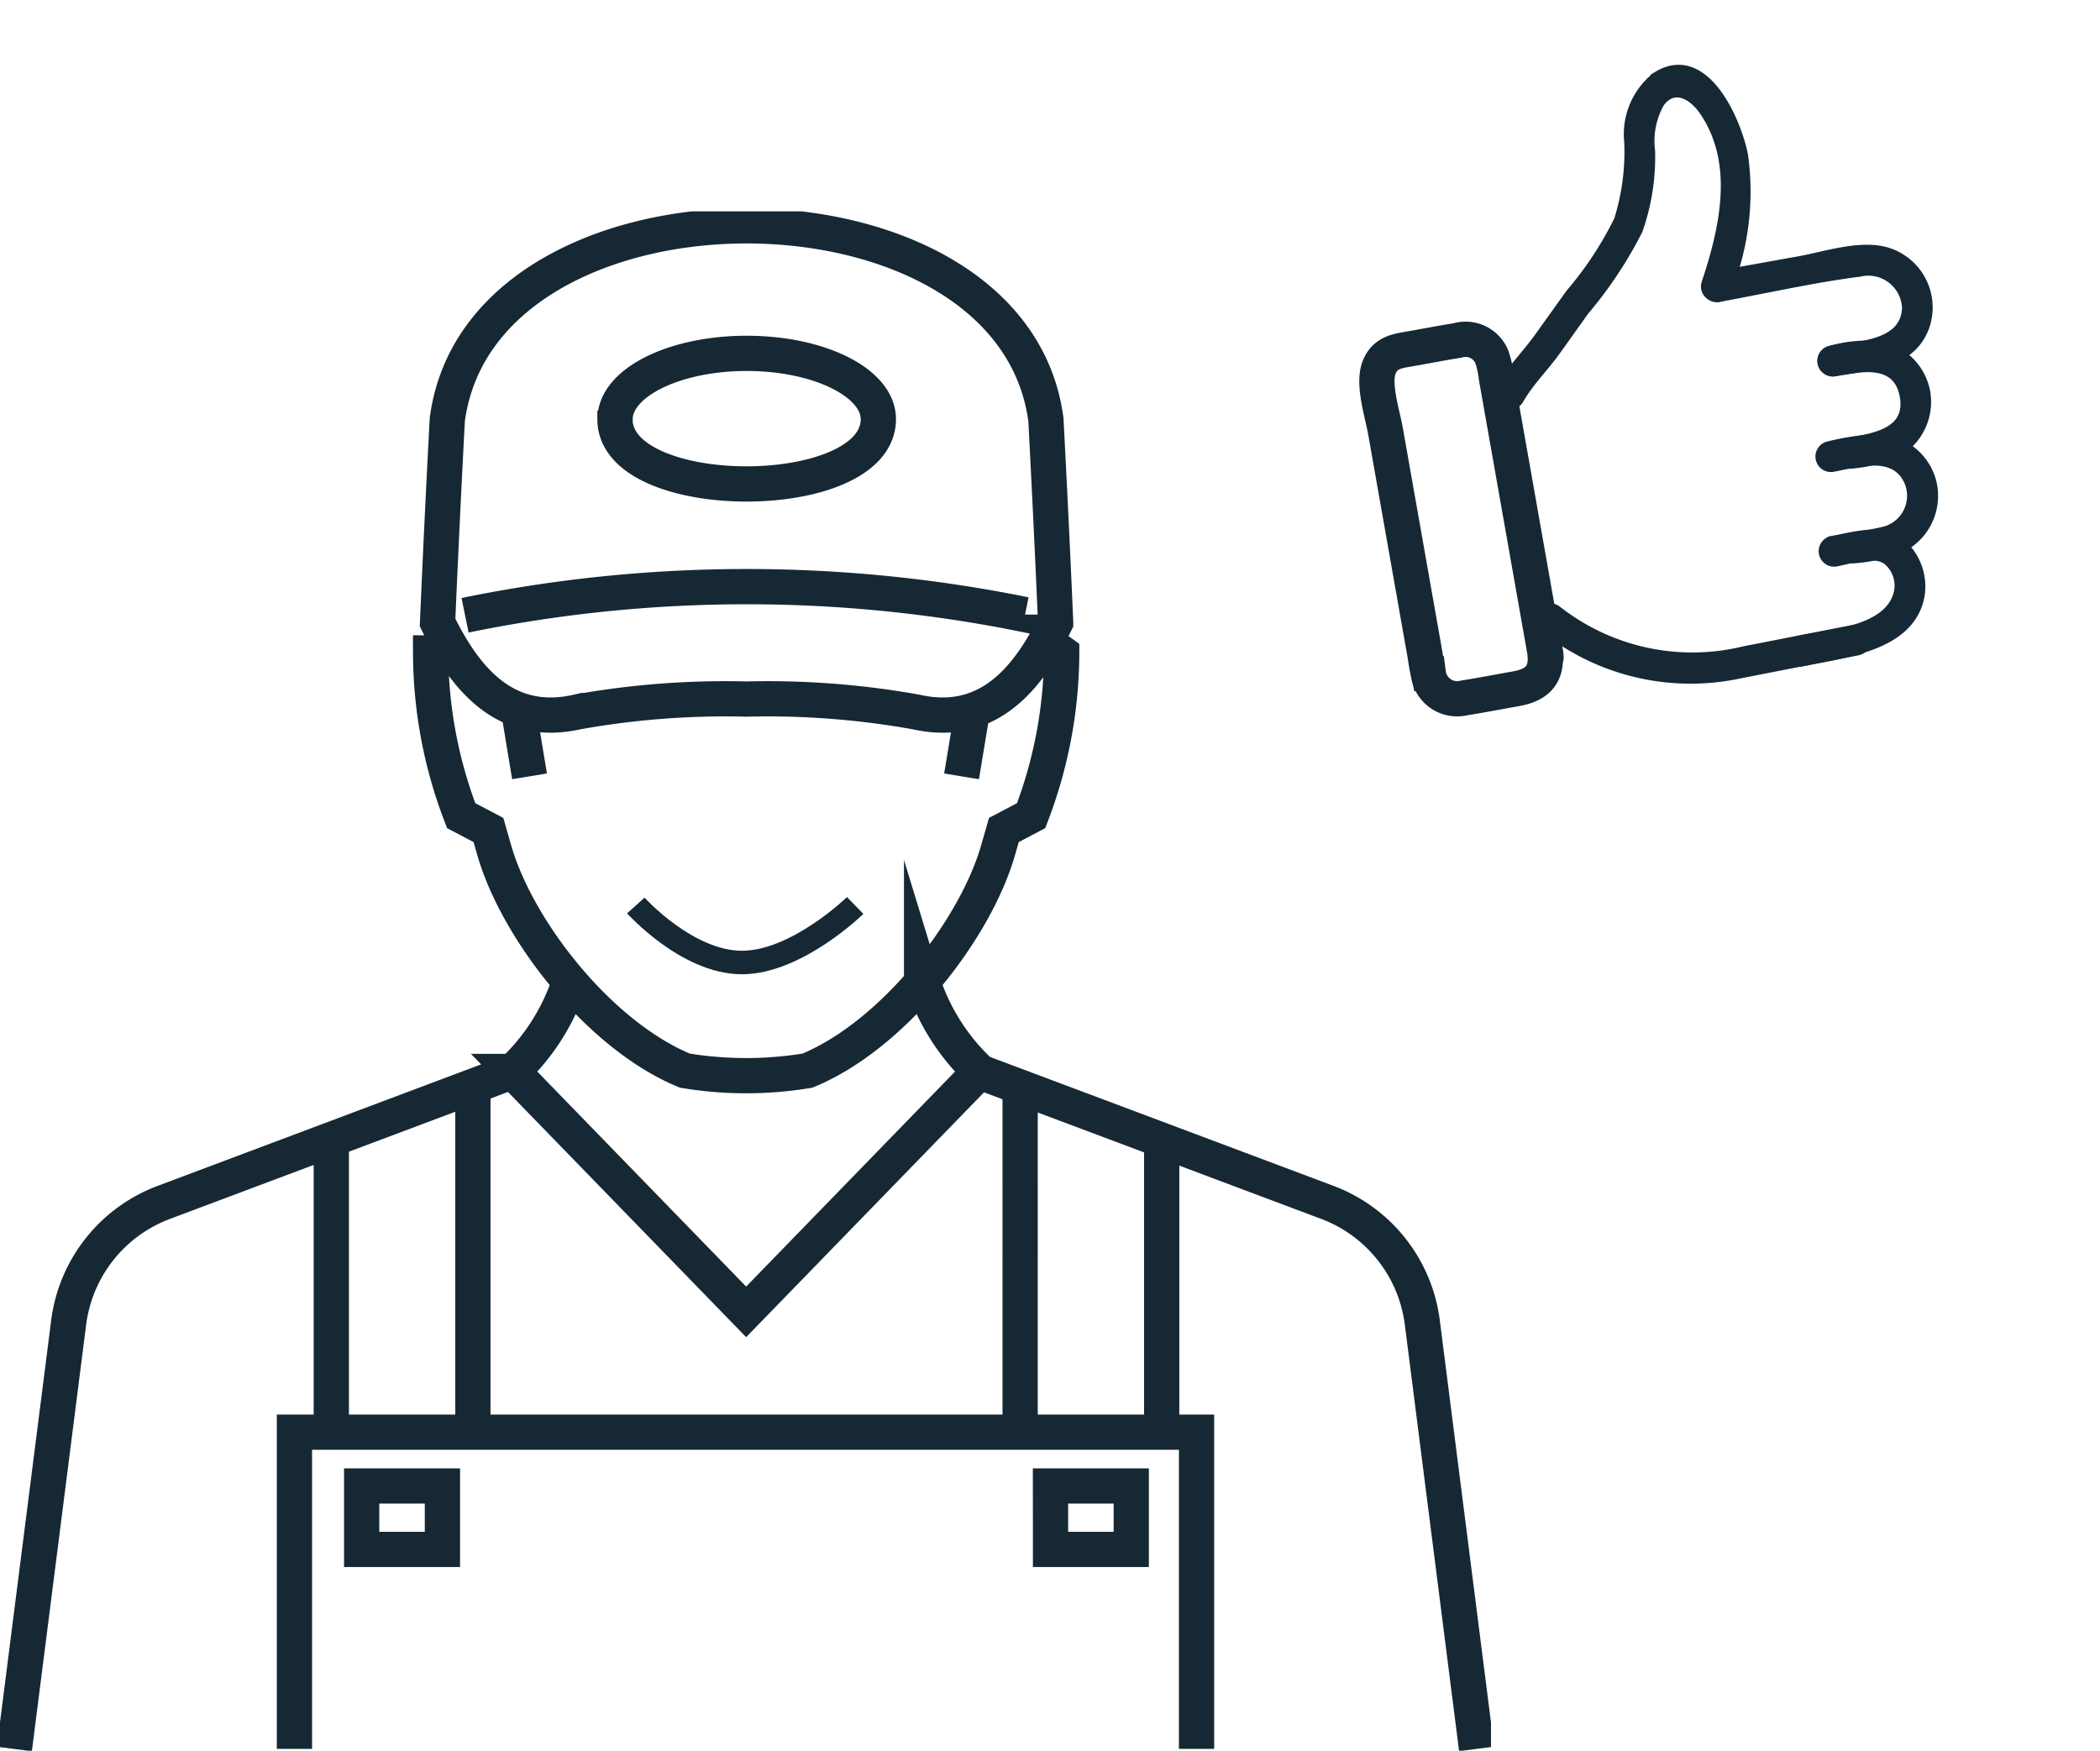 <?xml version="1.0" encoding="UTF-8"?><svg xmlns="http://www.w3.org/2000/svg" width="89.344" height="74.5"><defs><clipPath id="a"><path data-name="Rectangle 1948" fill="#162834" d="M0 0h45.683v39.338H0z"/></clipPath><clipPath id="b"><path data-name="Rectangle 2027" fill="none" stroke="#162834" stroke-width="1.5" d="M0 0h63.434v65.507H0z"/></clipPath></defs><g data-name="Groupe 2383"><g data-name="Groupe 2541"><g data-name="Groupe 2382" transform="rotate(-10.02 63.996 -210.052)" clip-path="url(#a)"><path data-name="Tracé 3555" d="M38.524 14.865c1.46 0 3.227.273 4.128-1.177a2.514 2.514 0 00-1.028-3.548c-1.085-.525-2.595-.279-3.746-.276l-3.663.01a.509.509 0 000 1.017c2.03-.006 4.085-.113 6.109-.016a1.584 1.584 0 011.657 1.808c-.336 1.521-2.304 1.165-3.457 1.165a.509.509 0 000 1.017" fill="#162834" stroke="#162835" stroke-width=".3"/><path data-name="Tracé 3556" d="M38.525 18.854a6.083 6.083 0 002.082-.158 2.524 2.524 0 001.642-2.345 2.524 2.524 0 00-1.545-2.308 5.679 5.679 0 00-2.179-.196.509.509 0 000 1.017c1.109 0 2.7-.079 2.709 1.487s-1.609 1.484-2.709 1.484a.509.509 0 000 1.017" fill="#162834" stroke="#162835" stroke-width=".3"/><path data-name="Tracé 3557" d="M37.966 22.845a6.16 6.16 0 002.339-.2 2.522 2.522 0 001.533-2.521 2.519 2.519 0 00-2.034-2.239 11.489 11.489 0 00-2.07-.047.509.509 0 000 1.017c1.111 0 2.764-.263 3.07 1.194a1.513 1.513 0 01-1.481 1.779c-.449.028-.907 0-1.356 0a.509.509 0 000 1.017" fill="#162834" stroke="#162835" stroke-width=".3"/><path data-name="Tracé 3558" d="M35.06 26.78c1.831-.059 4.712.176 5.46-1.985a2.484 2.484 0 00-.41-2.293c-.722-.86-1.941-.674-2.941-.674a.509.509 0 000 1.017c.623 0 1.739-.2 2.175.333a1.349 1.349 0 01.144 1.452c-.735 1.408-3.099 1.09-4.428 1.133-.653.021-.656 1.038 0 1.017" fill="#162834" stroke="#162835" stroke-width=".3"/><path data-name="Tracé 3559" d="M25.158 13.67c.569-.675 1.278-1.152 1.9-1.762l1.488-1.46a17.675 17.675 0 002.848-2.994 9.432 9.432 0 001.112-3.247 3.256 3.256 0 01.741-1.922c.731-.685 1.408-.012 1.721.7 1.063 2.414-.041 5.01-1.192 7.142-.311.576.567 1.09.878.513a11.191 11.191 0 001.713-5.564c-.027-1.548-.848-4.917-3.126-3.989a3.172 3.172 0 00-1.668 2.581 9.677 9.677 0 01-1 3.172 14.89 14.89 0 01-2.568 2.714l-1.633 1.6c-.634.622-1.353 1.107-1.934 1.8-.42.5.3 1.22.719.719" fill="#162834" stroke="#162834" stroke-width=".3"/><path data-name="Tracé 3560" d="M37.452 25.713l-4.768.088a9.274 9.274 0 01-7.487-3.049c-.42-.504-1.135.219-.719.719a10.022 10.022 0 007.856 3.353l5.118-.094a.509.509 0 000-1.017" fill="#162834" stroke="#162834" stroke-width=".3"/><path data-name="Tracé 3561" d="M24.326 24.47V12.544a3.971 3.971 0 00-.038-.885 1.206 1.206 0 00-1.319-.941c-.673-.012-1.347 0-2.02 0-.549 0-1.105-.049-1.466.556-.391.656-.2 1.96-.2 2.7v9.52c0 .32-.018.648 0 .968a1.234 1.234 0 001.316 1.284c.741.014 1.482 0 2.223 0 .688 0 1.376-.174 1.486-1.146.082-.727.015.52.015-.135" fill="none" stroke="#162834" stroke-width="1.5"/></g><g data-name="Groupe 2540"><g data-name="Groupe 2539" clip-path="url(#b)" transform="translate(0 8.993)"><path data-name="Tracé 4691" d="M22.051 21.154l.478 2.89m18.858-2.89l-.478 2.89m-14.74-15.2c0-1.546 2.506-2.8 5.6-2.8s5.6 1.254 5.6 2.8c-.007 3.676-11.205 3.676-11.205.004zm17.442 8.317a59.521 59.521 0 00-23.825.029M31.763.617C25.757.617 19.75 3.368 19.03 8.87a885.839 885.839 0 00-.414 8.626c1.166 2.388 2.883 4.495 5.935 3.81a35.693 35.693 0 017.213-.551 35.7 35.7 0 017.213.551c3.051.685 4.768-1.422 5.935-3.81a885.839 885.839 0 00-.414-8.626C43.776 3.368 37.769.617 31.763.617zm-17.668 38.88v12.1m6.024 0v-14.36m23.282.027V51.6m6.023 0V39.5M15.387 54.242h3.436v2.7h-3.436zm29.306 0h3.436v2.7h-3.434zm6.214 11.188V51.953h-38.38V65.43m6.911-47.44l-1.117.8a19.4 19.4 0 001.3 6.927l1.16.61.246.859c.97 3.385 4.458 7.878 8.11 9.381a15.976 15.976 0 005.216 0c3.652-1.5 7.139-6 8.11-9.381l.246-.859 1.16-.61a19.409 19.409 0 001.3-6.927l-1.09-.784m-4.87 14.62a9.115 9.115 0 002.472 3.977l-9.936 10.23-9.936-10.23a9.108 9.108 0 002.435-3.858M62.821 65.43l-2.316-18.2a6.312 6.312 0 00-4.051-5.063l-15.281-5.738m-18.912 0L6.979 42.171a6.311 6.311 0 00-4.051 5.063l-2.316 18.2" fill="none" stroke="#162834" stroke-miterlimit="22.926" stroke-width="1.5"/></g><path data-name="Tracé 4695" d="M27.051 38.533s2.181 2.426 4.514 2.426 4.819-2.426 4.819-2.426" fill="none" stroke="#162834"/></g></g></g></svg>